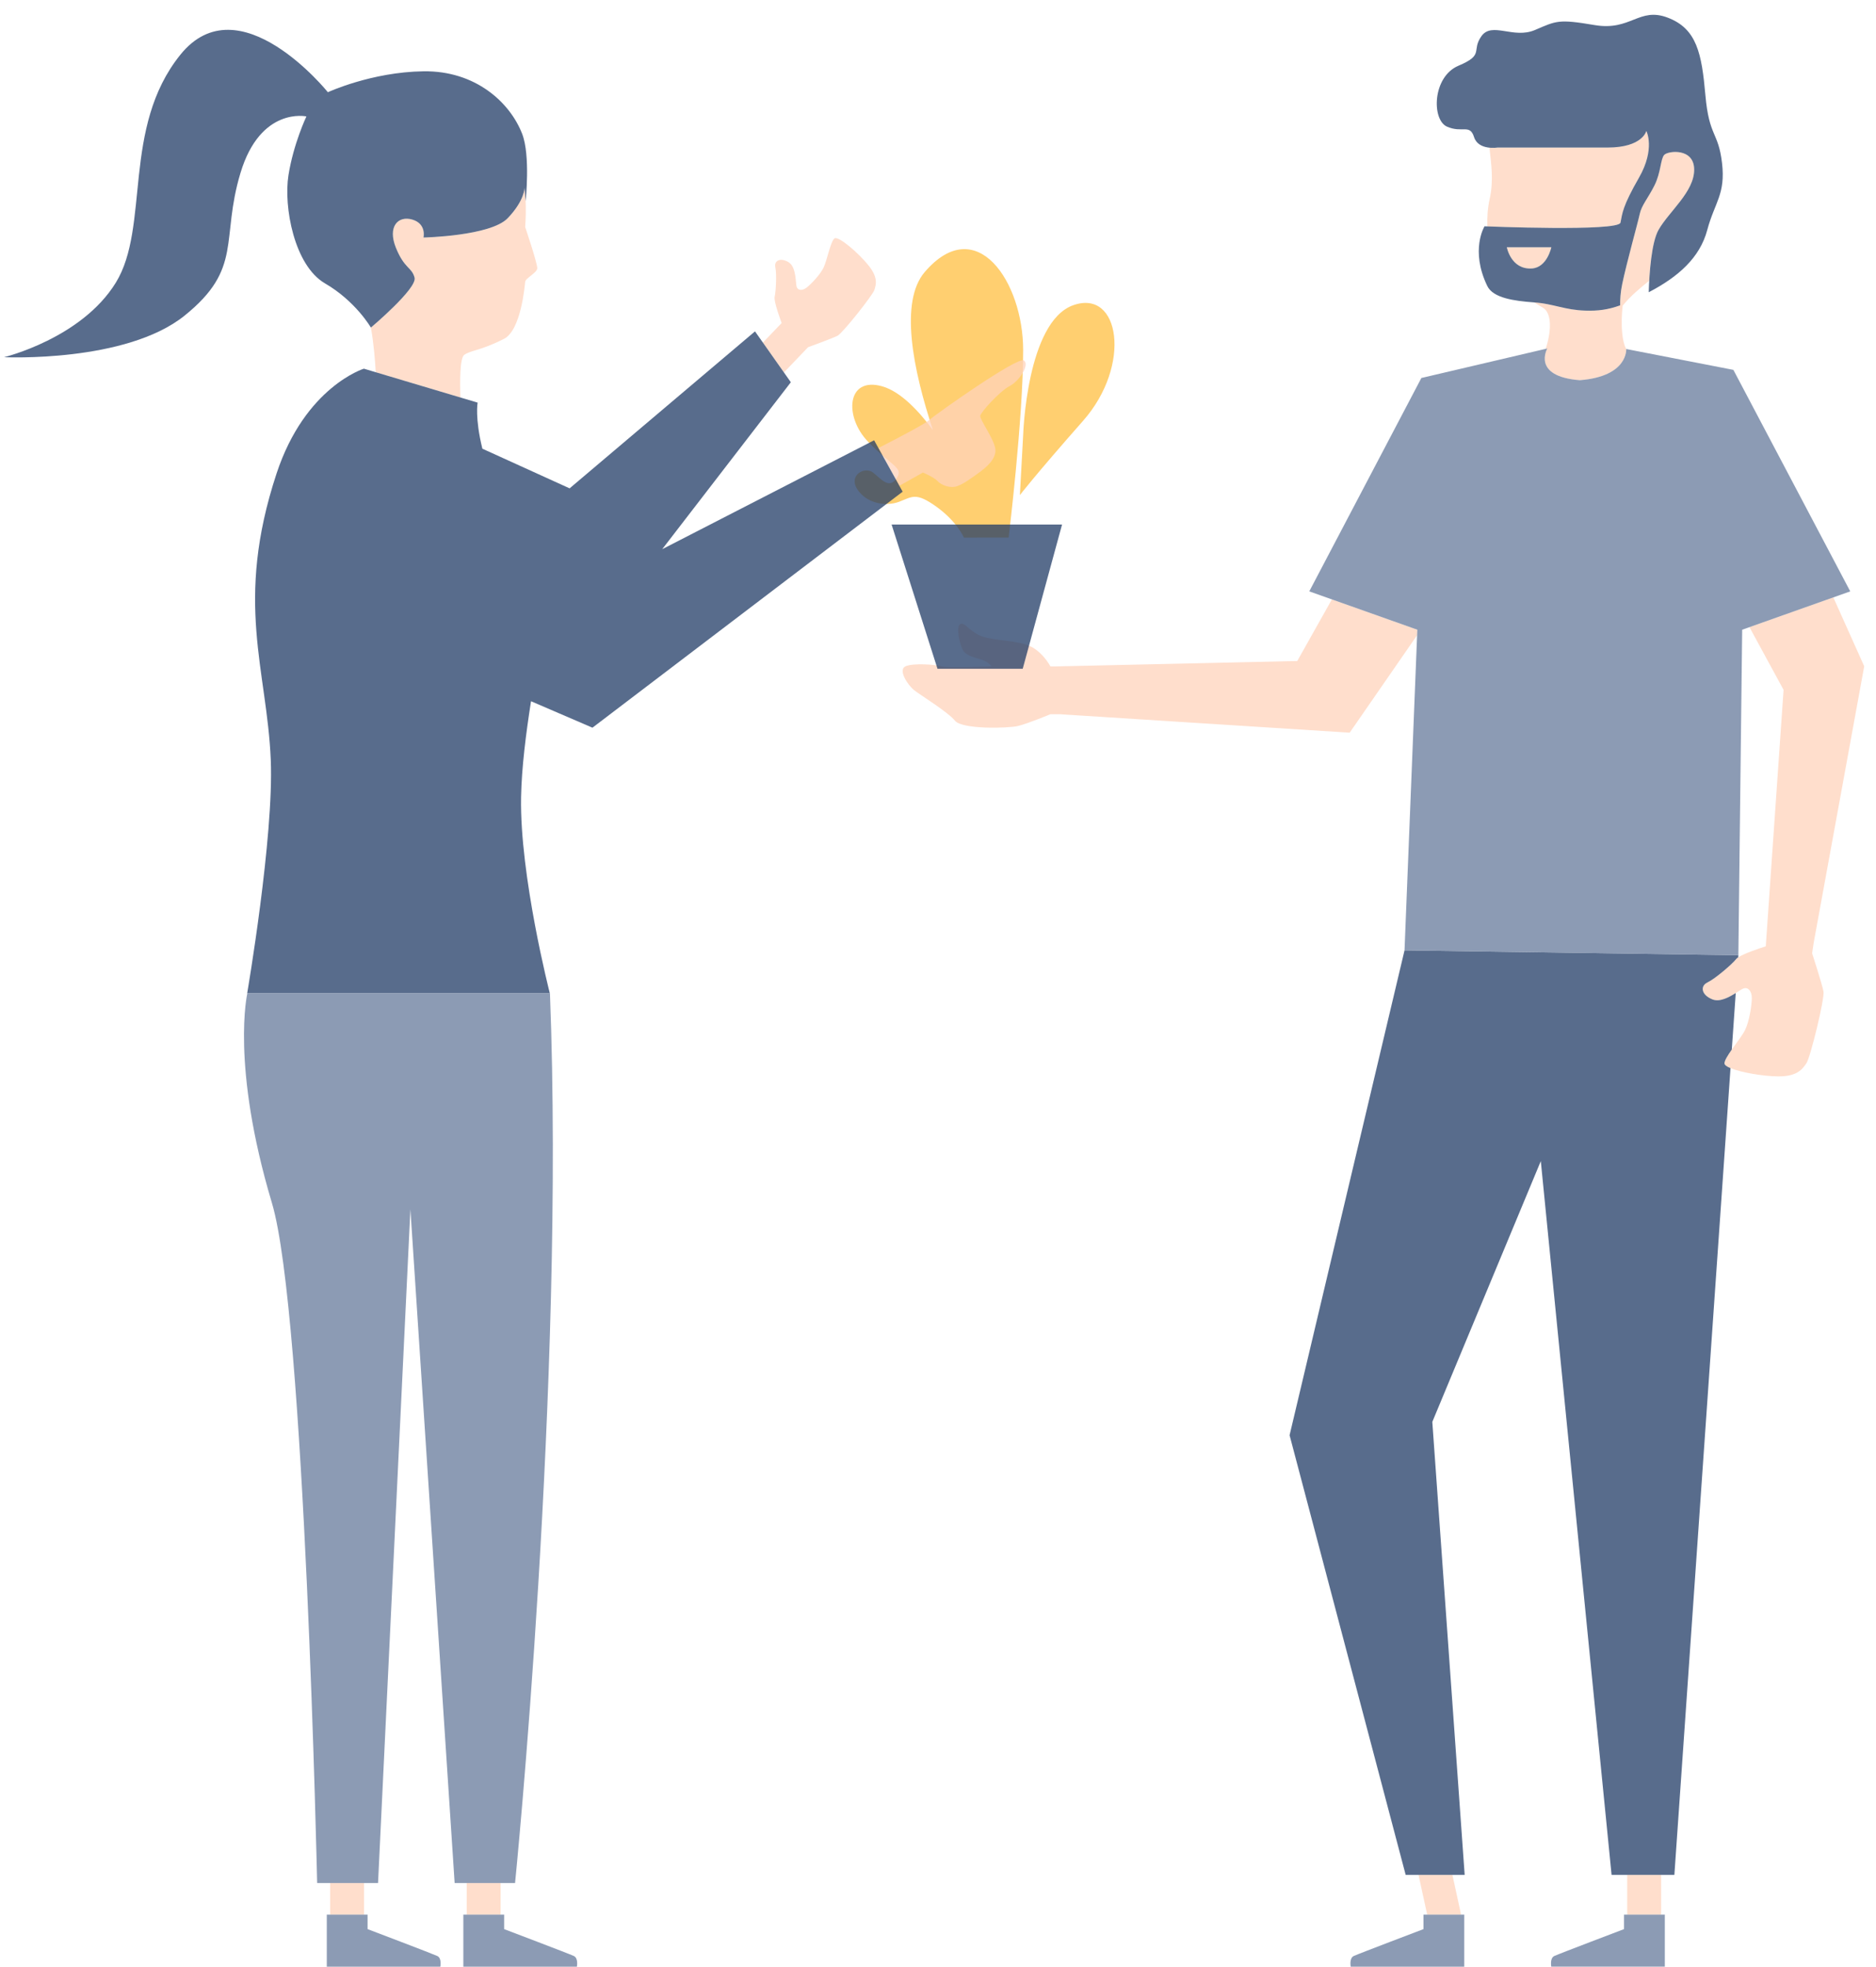 <svg width="124" height="130" viewBox="0 0 124 130" fill="none" xmlns="http://www.w3.org/2000/svg">
<path d="M61.13 17.97C59.446 19.923 60.334 24.397 61.666 28.427C60.788 27.236 59.557 25.881 58.303 25.53C55.953 24.869 55.784 27.55 57.381 29.198C58.983 30.852 59.75 30.905 59.258 31.623C58.761 32.337 58.264 31.677 57.714 31.238C57.164 30.799 56.059 31.402 56.667 32.337C57.275 33.272 58.539 33.494 59.422 33.166C60.305 32.834 60.522 32.506 61.902 33.494C63.277 34.487 63.712 35.533 63.712 35.533L66.669 35.529C66.669 35.529 67.629 27.66 67.629 23.143C67.629 18.631 64.546 14.007 61.13 17.97ZM70.934 20.174C67.851 21.273 67.629 28.76 67.629 28.76L67.412 32.723C67.412 32.723 68.363 31.474 71.595 27.805C74.828 24.137 74.022 19.07 70.934 20.174Z" fill="#FEBF40" fill-opacity="0.75"/>
<path d="M96.002 123.913L96.575 126.543H94.335L93.761 123.913H96.002ZM107.555 126.543H109.796V123.913H107.555V126.543ZM55.156 15.759C54.898 15.952 54.664 17.22 54.436 17.687C54.209 18.155 53.61 18.781 53.327 18.999C53.045 19.218 52.757 19.212 52.664 18.977C52.572 18.741 52.66 17.652 52.116 17.326C51.571 17 51.151 17.234 51.248 17.67C51.345 18.105 51.284 19.294 51.203 19.608C51.123 19.923 51.666 21.348 51.666 21.348L50.427 22.643L51.817 24.616L53.414 22.947C53.414 22.947 55.026 22.362 55.364 22.188C55.702 22.013 57.689 19.503 57.794 19.164C57.899 18.824 58.064 18.37 57.421 17.559C56.778 16.748 55.415 15.566 55.156 15.759ZM61.976 31.801C62.224 32.069 62.822 32.301 63.282 32.126C63.742 31.951 64.196 31.607 64.689 31.252C65.182 30.897 65.904 30.306 65.783 29.628C65.662 28.951 64.756 27.724 64.791 27.48C64.827 27.235 66.087 25.852 66.734 25.516C67.382 25.181 68.087 24.084 67.67 23.822C67.254 23.559 61.954 27.299 61.391 27.781C61.094 28.034 59.502 28.874 58.062 29.612L59.447 32.106L61.004 31.231C61.004 31.23 61.728 31.532 61.976 31.801ZM21.823 126.543H24.049H24.064V124.452H21.823V126.543ZM34.74 13.249L34.672 12.424C34.671 12.417 34.67 12.409 34.67 12.402C34.67 12.46 34.653 13.278 33.558 14.419C32.421 15.603 27.992 15.698 27.992 15.698C27.992 15.698 28.207 14.798 27.26 14.514C26.313 14.23 25.602 14.976 26.17 16.378C26.739 17.781 27.212 17.639 27.402 18.349C27.591 19.06 24.515 21.65 24.515 21.65L24.515 21.649C24.705 22.696 24.795 23.877 24.836 24.6L30.435 26.271C30.396 25.2 30.393 23.654 30.688 23.451C31.145 23.137 31.746 23.189 33.314 22.395C34.441 21.824 34.684 18.885 34.712 18.628C34.741 18.371 35.529 18.017 35.512 17.714C35.487 17.287 34.712 15.003 34.712 15.003C34.759 14.379 34.766 13.796 34.74 13.249ZM30.849 126.543H33.075H33.09V124.452H30.849V126.543ZM109.999 10.24C109.755 10.514 109.786 11.399 109.358 12.253C108.931 13.107 108.504 13.564 108.382 14.144C108.26 14.723 107.528 17.319 107.223 18.78C107.112 19.314 107.082 19.79 107.089 20.181C106.278 20.473 105.629 20.554 104.793 20.529C103.411 20.488 102.719 20.082 101.402 19.986C101.617 20.114 101.82 20.234 102.002 20.348C102.595 20.719 102.536 21.965 102.163 23.056L102.276 23.03C102.276 23.03 101.206 24.876 104.419 25.127C107.632 24.876 107.49 23.067 107.49 23.067L107.493 23.068C107.447 22.985 107.407 22.902 107.381 22.824C107.049 21.784 107.256 20.203 107.256 20.203C107.757 19.582 108.37 19.067 109.011 18.554C109.079 17.357 109.243 15.859 109.633 15.181C110.334 13.961 111.982 12.68 111.982 11.216C111.982 9.752 110.243 9.966 109.999 10.24ZM119.778 63.004L119.88 62.317L123.221 44.035L121.18 39.482L115.636 41.449L117.891 45.594L116.714 62.543C116.353 62.658 115.301 63.004 114.894 63.271C114.864 63.29 114.838 63.309 114.816 63.327C114.815 63.328 114.813 63.329 114.812 63.33C114.789 63.349 114.77 63.367 114.756 63.385C114.506 63.708 113.373 64.686 112.866 64.926C112.359 65.165 112.45 65.763 113.194 66.053C113.249 66.074 113.306 66.087 113.364 66.096C113.382 66.099 113.4 66.1 113.418 66.102C113.46 66.105 113.503 66.107 113.545 66.105C113.564 66.105 113.583 66.104 113.602 66.102C113.653 66.098 113.704 66.09 113.756 66.079C113.764 66.077 113.773 66.076 113.782 66.074C113.842 66.06 113.903 66.042 113.963 66.021C113.98 66.015 113.998 66.008 114.015 66.002C114.06 65.985 114.105 65.967 114.15 65.947C114.167 65.939 114.185 65.932 114.203 65.923C114.254 65.9 114.304 65.874 114.353 65.849C114.361 65.845 114.368 65.841 114.376 65.837C114.436 65.805 114.496 65.771 114.554 65.737C114.557 65.736 114.56 65.733 114.563 65.731C114.62 65.698 114.676 65.664 114.729 65.63C114.962 65.485 115.152 65.355 115.256 65.324C115.561 65.234 115.79 65.515 115.791 65.965C115.792 66.414 115.633 67.491 115.344 68.078C115.186 68.398 114.793 68.906 114.469 69.366C114.407 69.455 114.347 69.542 114.292 69.627C114.286 69.636 114.28 69.645 114.274 69.654C114.222 69.734 114.175 69.811 114.135 69.882C114.129 69.892 114.124 69.902 114.119 69.912C114.08 69.982 114.048 70.048 114.025 70.106C114.023 70.112 114.022 70.118 114.02 70.124C113.998 70.184 113.985 70.237 113.985 70.281C113.986 70.306 113.996 70.333 114.014 70.359C114.017 70.363 114.022 70.367 114.026 70.371C114.044 70.393 114.064 70.416 114.093 70.438C114.096 70.44 114.1 70.442 114.102 70.444C114.171 70.495 114.266 70.545 114.384 70.594C115.085 70.885 116.556 71.131 117.52 71.14C118.822 71.152 119.144 70.639 119.401 70.272C119.657 69.906 120.617 65.996 120.529 65.526C120.441 65.057 119.778 63.004 119.778 63.004ZM85.746 43.688L69.79 44.044H69.43C69.43 44.044 68.84 42.894 67.779 42.588C66.718 42.281 65.491 42.328 64.76 41.998C64.028 41.668 63.753 41.094 63.47 41.251C63.187 41.408 63.407 42.477 63.628 42.933C63.848 43.389 64.571 43.468 64.996 43.641C65.42 43.814 65.53 44.044 65.53 44.044C65.53 44.044 62.59 44.163 62.244 44.044C61.898 43.924 60.326 43.802 59.838 44.044C59.351 44.286 59.995 45.28 60.435 45.624C60.876 45.968 62.653 47.053 63.124 47.635C63.596 48.217 66.646 48.138 67.291 47.981C67.936 47.824 69.429 47.205 69.429 47.205H70.062L89.211 48.424L93.668 41.982L93.683 41.62L88.034 39.616L85.746 43.688ZM102.541 16.34H99.981H99.598C99.598 16.34 99.87 17.835 101.261 17.743C102.265 17.677 102.541 16.34 102.541 16.34ZM107.112 14.714C107.234 14.104 107.234 13.656 108.332 11.745C109.43 9.834 108.82 8.654 108.82 8.654C108.82 8.654 108.576 9.752 106.258 9.752C103.939 9.752 98.978 9.752 98.978 9.752C98.978 9.752 98.741 9.79 98.45 9.761C98.558 10.818 98.742 11.898 98.463 13.153C98.332 13.745 98.29 14.363 98.312 14.966C99.584 15.013 107 15.271 107.112 14.714Z" fill="#FFD2BB" fill-opacity="0.75"/>
<path d="M114.903 63.132L114.893 63.271C114.832 63.312 114.784 63.35 114.756 63.386C114.507 63.709 113.373 64.687 112.866 64.926C112.359 65.166 112.45 65.763 113.194 66.053C113.682 66.243 114.285 65.909 114.729 65.631L114.469 69.366C114.201 69.748 113.981 70.098 113.984 70.281C113.986 70.386 114.139 70.494 114.383 70.595L110.673 123.913H106.522L101.844 76.74L94.673 93.974L96.812 123.913H92.912L85.239 94.855L92.836 62.811L114.903 63.132ZM43.771 36.297L52.273 25.263L49.904 21.901L37.65 32.276L31.884 29.655C31.38 27.611 31.57 26.61 31.57 26.61L24.052 24.367C24.052 24.367 20.169 25.563 18.278 31.301C15.479 39.792 17.649 44.258 17.897 50.221C18.11 55.319 16.339 65.643 16.339 65.643H36.341C36.341 65.643 34.347 57.875 34.442 52.686C34.478 50.732 34.764 48.481 35.1 46.346L39.16 48.094L59.664 32.496L57.777 29.099L43.771 36.297Z" fill="#213B66" fill-opacity="0.75"/>
<path d="M94.336 126.543H96.785V129.981H89.28C89.28 129.981 89.168 129.419 89.483 129.273C89.797 129.127 94.089 127.498 94.089 127.498V126.543L94.336 126.543ZM107.345 126.543V127.498C107.345 127.498 103.053 129.127 102.739 129.273C102.425 129.419 102.537 129.98 102.537 129.98H110.041V126.543H107.592H107.345V126.543ZM114.573 24.445L107.49 23.067C107.49 23.067 107.632 24.877 104.419 25.128C101.207 24.877 102.276 23.03 102.276 23.03L93.95 24.982L86.54 39.085L93.683 41.619L92.836 62.811L114.902 63.132L115.155 41.619L122.298 39.085L114.573 24.445ZM37.928 129.273C37.614 129.127 33.322 127.498 33.322 127.498V126.543H33.075H30.626V129.981H38.131C38.13 129.981 38.243 129.419 37.928 129.273ZM36.351 65.643H16.35C16.35 65.643 15.239 70.36 17.975 79.512C20.151 86.791 20.963 124.452 20.963 124.452H24.988L27.127 79.921L30.051 124.452H34.045C34.045 124.452 37.358 91.557 36.351 65.643ZM28.902 129.273C28.588 129.127 24.296 127.498 24.296 127.498V126.543H24.049H21.6V129.981H29.105C29.105 129.981 29.217 129.419 28.902 129.273Z" fill="#65799B" fill-opacity="0.75"/>
<path d="M34.516 8.852C35.069 10.285 34.743 13.29 34.743 13.29L34.67 12.397C34.67 12.397 34.694 13.236 33.558 14.42C32.421 15.604 27.992 15.698 27.992 15.698C27.992 15.698 28.207 14.799 27.26 14.514C26.313 14.23 25.602 14.976 26.17 16.379C26.739 17.782 27.212 17.64 27.402 18.35C27.591 19.061 24.515 21.65 24.515 21.65C24.515 21.65 23.518 19.913 21.482 18.729C19.446 17.545 18.736 13.662 19.067 11.578C19.398 9.494 20.253 7.695 20.253 7.695C20.253 7.695 17.22 7.028 15.894 11.434C14.568 15.841 16.084 17.735 12.2 20.86C8.317 23.986 0.267 23.607 0.267 23.607C0.267 23.607 5.381 22.375 7.655 18.682C9.928 14.988 8.034 8.453 11.917 3.623C15.8 -1.207 21.672 6.095 21.672 6.095C21.672 6.095 24.557 4.759 27.992 4.712C31.427 4.664 33.712 6.769 34.516 8.852ZM112.846 15.202C112.358 17.032 110.935 18.293 108.989 19.309C108.985 19.311 108.981 19.313 108.977 19.315C109.016 18.086 109.154 16.015 109.633 15.181C110.334 13.961 111.982 12.68 111.982 11.216C111.982 9.752 110.243 9.965 109.999 10.24C109.755 10.514 109.786 11.399 109.358 12.253C108.931 13.107 108.504 13.564 108.382 14.144C108.26 14.723 107.528 17.319 107.223 18.78C107.112 19.314 107.082 19.79 107.089 20.181C106.278 20.473 105.629 20.554 104.793 20.529C103.411 20.488 102.719 20.082 101.402 19.986C100.085 19.891 98.691 19.699 98.307 18.902C97.158 16.523 98.124 14.957 98.124 14.957C98.124 14.957 106.99 15.323 107.112 14.713C107.234 14.103 107.234 13.656 108.332 11.745C109.43 9.833 108.82 8.654 108.82 8.654C108.82 8.654 108.576 9.752 106.258 9.752C103.939 9.752 98.978 9.752 98.978 9.752C98.978 9.752 97.717 9.955 97.432 9.06C97.147 8.166 96.659 8.816 95.642 8.369C94.626 7.921 94.666 5.074 96.406 4.342C98.145 3.61 97.228 3.366 97.92 2.39C98.612 1.414 100.035 2.593 101.458 1.983C102.882 1.373 103.004 1.251 105.403 1.658C107.803 2.065 108.332 0.438 110.243 1.17C112.155 1.902 112.48 3.529 112.724 6.294C112.968 9.06 113.578 8.694 113.822 10.768C114.066 12.843 113.334 13.372 112.846 15.202ZM102.541 16.34H99.981H99.598C99.598 16.34 99.87 17.835 101.261 17.743C102.265 17.677 102.541 16.34 102.541 16.34Z" fill="#213B66" fill-opacity="0.75"/>
<path d="M58.933 34.667H70.2L67.6 44.2H61.966L58.933 34.667Z" fill="#213B66" fill-opacity="0.75"/>
</svg>
